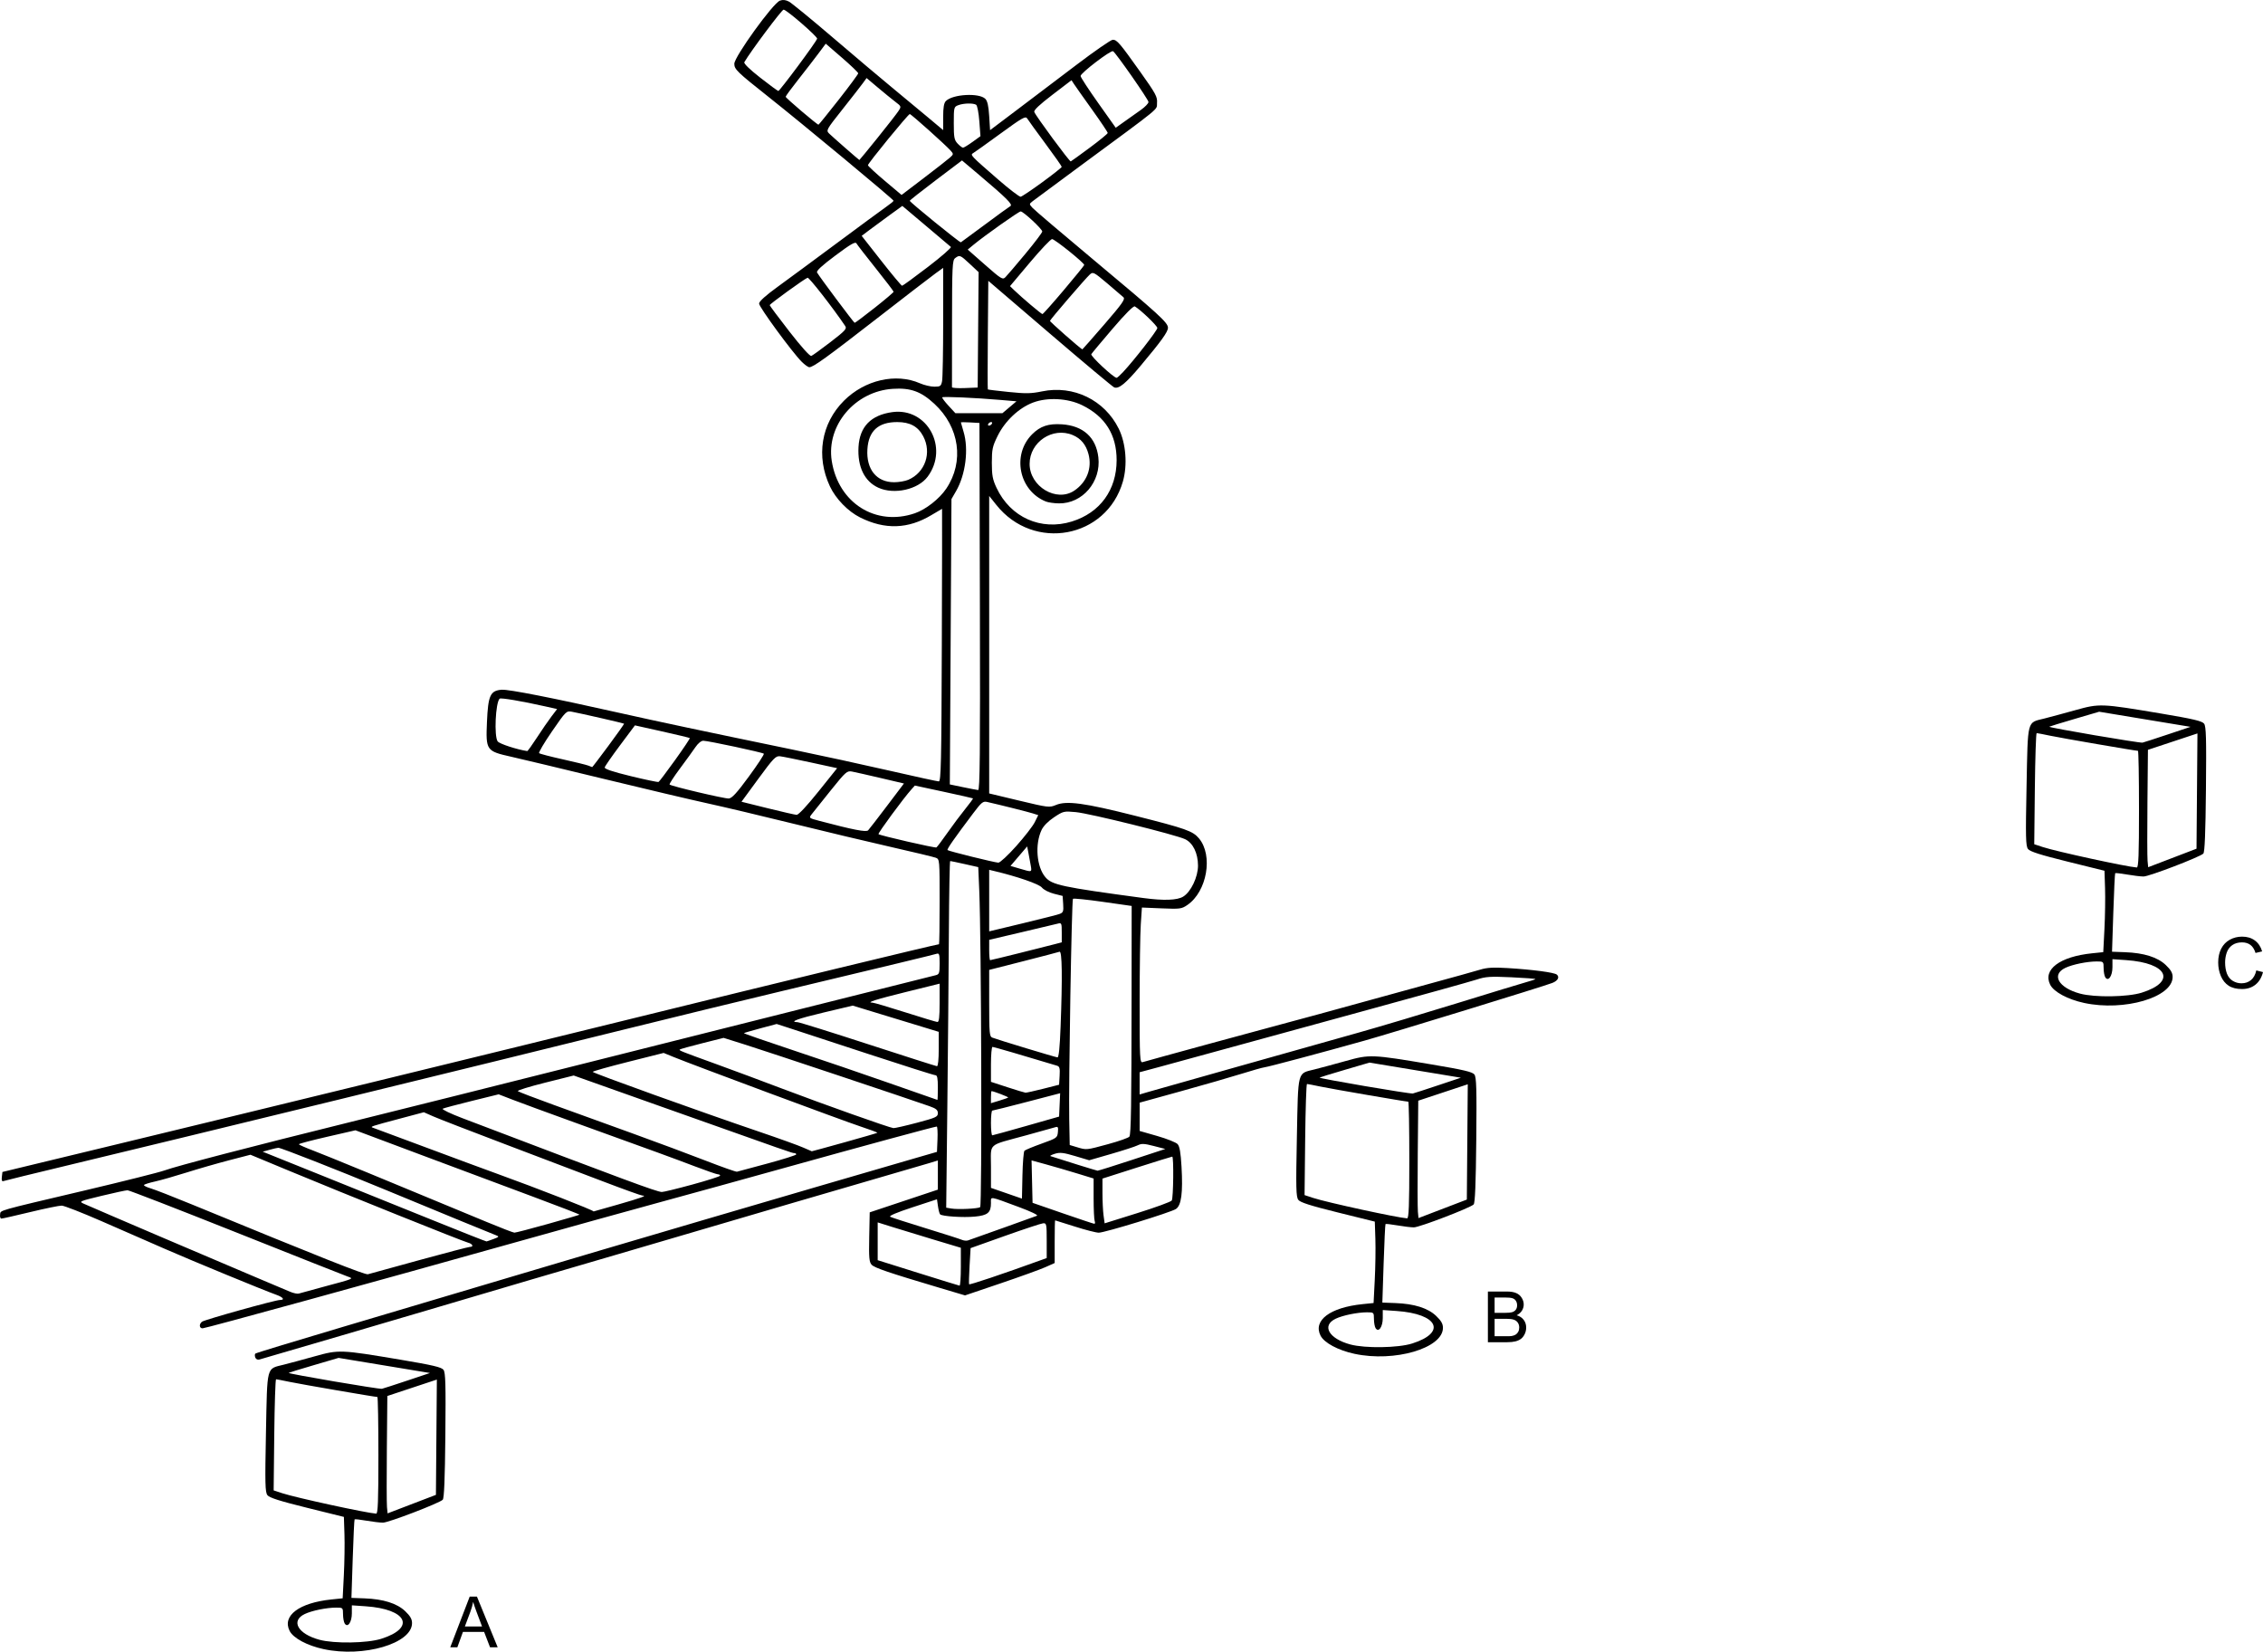 <?xml version="1.0" encoding="UTF-8" standalone="no"?>
<!-- Created with Inkscape (http://www.inkscape.org/) -->

<svg
   width="451.04mm"
   height="329.194mm"
   viewBox="0 0 451.04 329.194"
   version="1.1"
   id="svg1"
   xml:space="preserve"
   xmlns:inkscape="http://www.inkscape.org/namespaces/inkscape"
   xmlns:sodipodi="http://sodipodi.sourceforge.net/DTD/sodipodi-0.dtd"
   xmlns="http://www.w3.org/2000/svg"
   xmlns:svg="http://www.w3.org/2000/svg"><sodipodi:namedview
     id="namedview1"
     pagecolor="#ffffff"
     bordercolor="#000000"
     borderopacity="0.25"
     inkscape:showpageshadow="2"
     inkscape:pageopacity="0.0"
     inkscape:pagecheckerboard="0"
     inkscape:deskcolor="#d1d1d1"
     inkscape:document-units="mm"><inkscape:page
       x="0"
       y="0"
       width="451.04"
       height="329.194"
       id="page2"
       margin="0"
       bleed="0" /></sodipodi:namedview><defs
     id="defs1" /><g
     inkscape:label="Layer 1"
     inkscape:groupmode="layer"
     id="layer1"
     transform="translate(50.312,7.395)"><path
       style="fill:#000000"
       d="m 0.572,263.181 c -0.12,-0.313 -0.118,-0.669 0.005,-0.791 0.123,-0.123 8.119,-2.561 17.771,-5.418 9.651,-2.857 25.009,-7.424 34.128,-10.148 18.192,-5.434 56.367,-16.647 79.375,-23.313 l 4.586,-1.329 0.104,-2.523 c 0.057,-1.388 -0.011,-2.523 -0.151,-2.523 -0.405,0 -14.959,3.951 -30.115,8.174 -7.664,2.136 -18.777,5.201 -24.694,6.812 -5.918,1.611 -18.697,5.157 -28.399,7.88 -28.567,8.019 -62.514,17.351 -63.117,17.351 -0.666,0 -0.741,-0.83 -0.118,-1.317 0.512,-0.401 14.604,-4.331 15.522,-4.329 1.051,0.002 0.682,-0.539 -0.706,-1.036 -2.597,-0.929 -16.739,-6.756 -22.212,-9.152 -3.063,-1.341 -8.745,-3.826 -12.625,-5.521 -3.881,-1.695 -7.452,-3.091 -7.938,-3.101 -0.485,-0.01 -3.306,0.567 -6.268,1.283 -2.963,0.715 -5.553,1.301 -5.757,1.301 -0.204,0 -0.32,-0.352 -0.258,-0.783 0.135,-0.935 -1.073,-0.59 17.046,-4.864 7.567,-1.785 14.631,-3.559 15.699,-3.943 2.61,-0.939 17.094,-4.71 37.218,-9.69 9.119,-2.257 30.392,-7.582 47.272,-11.834 26.052,-6.562 66.574,-16.74 69.233,-17.389 0.714,-0.175 0.794,-0.408 0.794,-2.328 0,-1.869 -0.076,-2.11 -0.617,-1.943 -0.781,0.241 -9.453,2.332 -29.369,7.081 -8.634,2.059 -23.398,5.653 -32.808,7.986 -27.407,6.796 -86.875,21.314 -111.125,27.13 -6.694,1.605 -12.382,2.997 -12.64,3.092 -0.335,0.124 -0.436,-0.11 -0.353,-0.817 l 0.116,-0.99 23.813,-5.753 c 27.554,-6.657 75.297,-18.308 101.776,-24.837 27.992,-6.902 60.584,-14.798 61.082,-14.798 0.069,0 0.125,-3.814 0.125,-8.475 0,-8.466 -8.5e-4,-8.476 -0.794,-8.772 -0.437,-0.163 -4.445,-1.125 -8.908,-2.138 -4.463,-1.013 -13.194,-3.095 -19.403,-4.627 -6.209,-1.532 -13.908,-3.357 -17.11,-4.056 -3.201,-0.698 -12.568,-2.907 -20.814,-4.909 -8.246,-2.002 -16.521,-3.982 -18.389,-4.4 -4.949,-1.109 -5.05,-1.255 -4.805,-6.931 0.229,-5.3 0.664,-6.248 2.945,-6.417 1.372,-0.102 10.227,1.642 23.601,4.646 7.342,1.649 16.841,3.663 34.219,7.253 5.627,1.162 14.405,3.071 19.507,4.242 5.102,1.171 9.505,2.129 9.785,2.129 0.438,0 0.522,-3.773 0.602,-27.164 0.051,-14.94 0.072,-27.164 0.047,-27.164 -0.025,2.1e-5 -0.971,0.557 -2.102,1.239 -4.651,2.801 -9.278,2.958 -14.231,0.482 -2.415,-1.207 -4.848,-3.71 -6.011,-6.186 -2.818,-5.995 -1.75,-12.541 2.787,-17.078 4.147,-4.147 10.361,-5.573 15.15,-3.475 0.849,0.372 2.139,0.676 2.866,0.676 1.199,0 1.343,-0.103 1.543,-1.102 0.121,-0.606 0.22,-5.934 0.22,-11.84 V 45.994 l -1.499,1.079 c -0.825,0.593 -6.024,4.594 -11.553,8.89 -10.191,7.917 -12.843,9.831 -13.624,9.831 -0.238,0 -0.926,-0.493 -1.528,-1.095 -1.903,-1.903 -8.484,-10.888 -8.484,-11.583 0,-0.441 1.283,-1.597 3.792,-3.418 2.086,-1.514 7.444,-5.465 11.906,-8.781 4.463,-3.316 8.785,-6.497 9.606,-7.069 0.82,-0.572 1.495,-1.126 1.499,-1.231 0.01,-0.256 -18.15,-15.334 -25.04,-20.79 -6.138,-4.861 -6.703,-5.409 -6.703,-6.508 0,-1.402 7.69,-12.054 9.085,-12.584 0.571,-0.217 1.132,-0.162 1.783,0.176 0.523,0.271 4.45,3.485 8.727,7.143 4.277,3.658 9.596,8.149 11.818,9.98 2.222,1.831 5.43,4.494 7.128,5.917 l 3.087,2.588 v -2.629 c 0,-1.9 0.151,-2.78 0.545,-3.174 1.369,-1.369 6.623,-1.659 7.851,-0.434 0.426,0.425 0.65,1.413 0.776,3.422 l 0.176,2.824 5.292,-3.991 c 2.91,-2.195 8.266,-6.249 11.902,-9.009 3.636,-2.76 6.902,-5.019 7.259,-5.019 0.839,0 1.371,0.621 5.495,6.417 3.092,4.346 3.425,4.964 3.325,6.174 -0.124,1.507 1.435,0.23 -15.634,12.809 -4.607,3.395 -8.713,6.436 -9.124,6.757 -0.746,0.584 -0.746,0.584 -0.044,1.361 0.386,0.428 5.861,5.086 12.165,10.352 13.125,10.963 14.819,12.511 14.819,13.532 0,0.821 -1.311,2.643 -5.468,7.598 -2.948,3.513 -4.327,4.642 -5.244,4.29 -0.3,-0.115 -6.069,-4.942 -12.82,-10.726 L 146.667,48.577 146.574,59.355 c -0.051,5.928 -0.051,10.819 0,10.868 0.051,0.05 1.922,0.278 4.156,0.507 3.43,0.352 4.465,0.334 6.65,-0.118 6.265,-1.297 12.474,1.727 15.289,7.446 1.433,2.911 1.77,7.223 0.821,10.523 -3.256,11.327 -17.777,14.012 -25.221,4.662 l -1.426,-1.791 v 29.647 29.647 l 5.982,1.432 c 5.789,1.386 6.025,1.414 7.32,0.871 2.131,-0.893 5.658,-0.413 15.802,2.15 10.132,2.56 11.471,3.035 12.709,4.505 2.858,3.396 1.605,10.593 -2.31,13.271 -1.154,0.789 -1.457,0.829 -5.145,0.675 l -3.919,-0.164 -0.225,3.391 c -0.124,1.865 -0.225,8.839 -0.226,15.497 -0.002,11.366 0.036,12.095 0.616,11.922 1.571,-0.47 23.156,-6.361 28.663,-7.822 3.395,-0.901 9.19,-2.479 12.876,-3.505 3.687,-1.027 10.592,-2.925 15.346,-4.219 4.754,-1.294 9.428,-2.593 10.387,-2.889 1.336,-0.411 2.614,-0.483 5.468,-0.309 5.018,0.307 9.274,0.87 9.787,1.297 0.603,0.5 0.214,1.232 -0.885,1.664 -1.729,0.68 -31.904,9.948 -37.457,11.505 -8.662,2.428 -19.161,5.227 -19.932,5.314 -0.388,0.044 -2.452,0.626 -4.586,1.294 -2.134,0.668 -7.57,2.234 -12.079,3.48 l -8.198,2.265 -0.002,2.822 -0.002,2.822 3.503,1.004 c 1.927,0.552 3.754,1.282 4.061,1.621 0.402,0.444 0.62,1.695 0.779,4.479 0.299,5.226 -0.033,7.743 -1.116,8.452 -1.054,0.69 -14.151,4.712 -15.376,4.721 -0.503,0.004 -2.646,-0.546 -4.763,-1.221 -2.116,-0.676 -3.887,-1.231 -3.936,-1.235 -0.049,-0.004 -0.088,1.907 -0.088,4.247 v 4.253 l -1.852,0.827 c -1.019,0.455 -5.039,1.908 -8.934,3.228 l -7.082,2.4 -5.089,-1.514 c -10.154,-3.021 -12.967,-3.978 -13.531,-4.601 -0.484,-0.535 -0.559,-1.409 -0.476,-5.535 l 0.099,-4.9 6.791,-2.265 6.791,-2.265 v -2.904 -2.904 l -1.676,0.511 c -0.922,0.281 -7.629,2.238 -14.905,4.348 -7.276,2.11 -19.5,5.687 -27.164,7.949 -7.664,2.262 -16.872,4.964 -20.461,6.005 -7.601,2.203 -24.408,7.145 -37.747,11.1 -7.117,2.11 -27.468,8.078 -33.251,9.751 -0.369,0.107 -0.707,-0.051 -0.837,-0.39 z M 14.376,249.02 c 5.961,-1.593 5.866,-1.552 4.586,-1.997 -0.582,-0.202 -10.558,-4.153 -22.169,-8.778 -11.611,-4.626 -21.369,-8.41 -21.685,-8.41 -0.316,0 -2.641,0.5 -5.167,1.111 -4.458,1.078 -4.561,1.124 -3.538,1.579 2.99,1.328 27.301,11.72 34.391,14.702 3.007,1.265 6.024,2.539 6.703,2.832 0.679,0.293 1.473,0.456 1.764,0.361 0.291,-0.095 2.593,-0.724 5.115,-1.398 z m 126.82,-3.928 -0.003,-3.792 -5.553,-1.669 c -3.054,-0.918 -6.783,-2.057 -8.287,-2.53 l -2.734,-0.861 v 3.766 3.766 l 8.026,2.519 c 4.414,1.385 8.145,2.536 8.29,2.556 0.146,0.021 0.263,-1.669 0.261,-3.755 z m 15.878,-1.299 1.235,-0.448 v -3.492 c 0,-3.276 -0.044,-3.489 -0.706,-3.437 -0.388,0.03 -3.801,1.157 -7.585,2.503 l -6.879,2.448 -0.202,3.494 c -0.111,1.922 -0.155,3.591 -0.097,3.71 0.085,0.175 6.702,-2.047 14.234,-4.779 z m -123.858,-0.021 c 5.312,-1.457 9.874,-2.649 10.138,-2.649 0.815,0 0.527,-0.617 -0.396,-0.849 -1.034,-0.26 -24.56,-9.708 -35.613,-14.303 l -7.737,-3.216 -4.258,1.106 c -2.342,0.608 -6.163,1.707 -8.491,2.442 -2.328,0.735 -5.153,1.54 -6.278,1.788 -1.125,0.249 -2.112,0.56 -2.193,0.693 -0.082,0.132 0.521,0.437 1.339,0.678 0.818,0.24 4.504,1.678 8.191,3.194 25.889,10.648 34.548,14.082 35.106,13.92 0.294,-0.085 4.88,-1.347 10.193,-2.803 z m 14.85,-4.223 c 1.087,-0.407 1.15,-0.494 0.529,-0.726 -0.924,-0.345 -10.417,-4.246 -21.872,-8.989 -9.787,-4.052 -21.032,-8.468 -21.555,-8.465 -0.175,0.001 -0.948,0.177 -1.719,0.391 l -1.402,0.389 11.632,4.678 c 6.398,2.573 16.395,6.603 22.216,8.955 5.821,2.352 10.663,4.266 10.76,4.252 0.097,-0.013 0.732,-0.232 1.411,-0.486 z m 101.424,-2.161 c 3.493,-1.247 6.588,-2.359 6.879,-2.473 0.306,-0.119 -1.216,-0.851 -3.599,-1.732 -6.089,-2.251 -5.573,-2.178 -5.573,-0.794 0,1.912 -0.642,2.452 -3.206,2.697 -2.332,0.223 -6.527,-0.051 -6.929,-0.452 -0.125,-0.125 -0.317,-0.851 -0.426,-1.613 l -0.199,-1.386 -4.912,1.609 c -3.124,1.023 -4.729,1.706 -4.41,1.876 0.276,0.147 3.439,1.169 7.029,2.271 3.59,1.102 6.844,2.144 7.232,2.315 0.388,0.171 0.944,0.229 1.235,0.129 0.291,-0.1 3.387,-1.202 6.879,-2.448 z M 58.864,236.556 c 3.419,-0.96 6.263,-1.793 6.321,-1.852 0.058,-0.059 -4.127,-1.68 -9.3,-3.603 -5.173,-1.923 -15.243,-5.684 -22.378,-8.358 l -12.972,-4.862 -5.637,1.293 c -3.1,0.711 -5.637,1.38 -5.637,1.485 0,0.106 1.23,0.654 2.734,1.219 2.348,0.882 15.78,6.408 34.66,14.26 2.813,1.17 5.313,2.135 5.554,2.145 0.241,0.01 3.236,-0.767 6.655,-1.727 z m 109.008,-0.577 c -0.118,-0.307 -0.214,-2.342 -0.214,-4.523 v -3.965 l -3.263,-1 c -1.795,-0.55 -4.578,-1.362 -6.184,-1.804 l -2.921,-0.803 0.099,4.227 0.099,4.227 5.997,2.077 c 3.298,1.142 6.133,2.087 6.3,2.099 0.166,0.012 0.206,-0.229 0.088,-0.536 z m 15.361,-4.102 c 0.324,-0.511 0.415,-8.746 0.096,-8.746 -0.112,0 -3.287,0.985 -7.056,2.188 l -6.852,2.188 v 2.878 c 0,1.583 0.098,3.59 0.217,4.46 l 0.217,1.582 6.544,-2.047 c 3.599,-1.126 6.674,-2.252 6.833,-2.503 z m -110.336,0.791 c 4.625,-1.322 5.858,-1.775 4.825,-1.775 -0.247,0 -3.726,-1.249 -7.732,-2.777 -4.006,-1.527 -12.839,-4.882 -19.63,-7.456 -6.791,-2.573 -13.213,-5.06 -14.272,-5.526 l -1.925,-0.847 -4.778,1.272 c -5.946,1.582 -6.003,1.602 -5.307,1.836 0.291,0.098 4.974,1.839 10.407,3.869 5.433,2.03 11.862,4.408 14.288,5.285 8.021,2.9 19.215,7.272 19.227,7.509 3.05e-4,0.006 2.204,-0.619 4.898,-1.389 z m 72.144,0.542 c 0.396,-0.245 0.246,-53.305 -0.179,-63.182 l -0.198,-4.597 -2.702,-0.607 c -1.486,-0.334 -2.787,-0.607 -2.89,-0.607 -0.103,1e-4 -0.223,6.469 -0.266,14.376 -0.043,7.907 -0.18,23.451 -0.304,34.544 l -0.226,20.168 1.021,0.172 c 1.325,0.224 5.245,0.041 5.744,-0.268 z m 8.831,-11.25 c 0.167,-0.167 1.71,-0.807 3.429,-1.423 3.019,-1.081 3.129,-1.159 3.238,-2.293 0.096,-0.998 0.017,-1.143 -0.529,-0.972 -0.353,0.111 -2.979,0.842 -5.834,1.624 -7.835,2.145 -6.978,1.374 -6.978,6.283 v 4.182 l 3.087,1.07 3.087,1.07 0.099,-4.62 c 0.054,-2.541 0.236,-4.756 0.402,-4.923 z m -66.209,6.743 c 3.054,-0.833 5.555,-1.633 5.556,-1.779 0.002,-0.146 -0.196,-0.265 -0.438,-0.265 -0.243,-4.4e-4 -2.346,-0.727 -4.674,-1.615 -4.097,-1.562 -7.16,-2.679 -24.918,-9.092 -4.585,-1.656 -9.637,-3.512 -11.226,-4.124 l -2.888,-1.114 -5.355,1.319 c -2.945,0.726 -5.552,1.422 -5.794,1.547 -0.241,0.125 1.505,0.968 3.881,1.872 32.904,12.519 38.663,14.652 39.774,14.729 0.291,0.02 3.028,-0.645 6.083,-1.478 z m 14.993,-4.197 c 3.152,-0.853 5.731,-1.67 5.733,-1.815 10e-4,-0.146 -0.176,-0.265 -0.394,-0.265 -0.424,0 -0.372,0.018 -26.633,-9.308 l -17.328,-6.153 -5.712,1.43 c -3.141,0.786 -5.583,1.545 -5.426,1.685 0.157,0.141 3.382,1.376 7.165,2.746 3.784,1.37 10.848,3.927 15.699,5.682 4.851,1.756 11.439,4.21 14.64,5.454 3.201,1.244 5.98,2.224 6.174,2.178 0.194,-0.046 2.931,-0.782 6.083,-1.635 z m 72.666,-0.726 6.623,-2.174 -2.293,-0.593 c -1.924,-0.497 -2.441,-0.519 -3.212,-0.136 -0.506,0.251 -2.887,1.024 -5.292,1.718 l -4.372,1.261 -2.803,-0.836 c -2.3,-0.686 -3.02,-0.77 -4.014,-0.465 -0.666,0.204 -1.071,0.418 -0.901,0.474 2.303,0.759 9.192,2.893 9.385,2.908 0.141,0.01 3.236,-0.96 6.879,-2.155 z m -57.31,-3.497 c 3.534,-0.985 6.476,-1.841 6.538,-1.904 0.062,-0.062 -1.445,-0.626 -3.349,-1.252 -3.399,-1.118 -33.274,-12.224 -37.227,-13.839 l -2.015,-0.823 -7.069,1.778 c -3.888,0.978 -7.069,1.874 -7.069,1.993 0,0.234 21.487,7.959 33.161,11.922 3.978,1.35 7.946,2.78 8.819,3.178 0.873,0.397 1.632,0.726 1.686,0.73 0.054,0.004 2.99,-0.798 6.524,-1.783 z m 52.542,0.359 c 2.181,-0.593 4.087,-1.268 4.234,-1.499 0.33,-0.52 0.416,-6.108 0.438,-28.489 l 0.017,-17.485 -5.744,-0.818 c -3.159,-0.45 -5.84,-0.723 -5.957,-0.606 -0.261,0.261 -0.882,36.903 -0.745,43.969 l 0.099,5.104 1.411,0.425 c 1.959,0.59 1.829,0.602 6.248,-0.599 z m -16.302,-3.631 6.526,-1.86 0.104,-2.328 0.104,-2.328 -6.63,1.73 c -3.646,0.951 -6.749,1.73 -6.895,1.732 -0.146,0.001 -0.265,1.113 -0.265,2.471 0,1.358 0.119,2.463 0.265,2.456 0.146,-0.007 3.201,-0.85 6.791,-1.873 z m -21.81,-0.628 c 3.782,-1.001 4.171,-1.179 4.171,-1.907 0,-0.64 -0.341,-0.925 -1.676,-1.399 -3.677,-1.307 -32.299,-10.866 -36.517,-12.196 l -4.503,-1.419 -4.293,1.08 c -2.361,0.594 -4.365,1.153 -4.454,1.241 -0.189,0.189 0.136,0.319 7.522,2.997 3.104,1.126 8.899,3.282 12.876,4.793 8.319,3.159 21.458,7.82 22.199,7.875 0.277,0.021 2.38,-0.459 4.674,-1.066 z m 18.185,-5.031 c 0.11,-0.11 -2.92,-1.273 -3.317,-1.273 -0.062,0 -0.114,0.54 -0.114,1.2 v 1.2 l 1.647,-0.496 c 0.906,-0.273 1.708,-0.557 1.783,-0.631 z m -14.014,-1.979 c 0,-1.881 -0.118,-2.469 -0.494,-2.469 -0.272,0 -6.264,-1.897 -13.317,-4.215 -7.053,-2.318 -14.06,-4.615 -15.571,-5.105 l -2.747,-0.89 -3.207,0.858 c -1.764,0.472 -3.258,0.909 -3.32,0.971 -0.062,0.062 4.364,1.6 9.835,3.418 5.471,1.818 14.154,4.783 19.296,6.589 5.142,1.806 9.388,3.29 9.437,3.298 0.049,0.008 0.088,-1.097 0.088,-2.455 z m 59.972,-4.234 c 9.022,-2.541 19.817,-5.58 23.989,-6.755 4.172,-1.174 12.982,-3.803 19.579,-5.842 6.597,-2.039 12.765,-3.918 13.707,-4.176 0.942,-0.258 1.777,-0.533 1.856,-0.612 0.079,-0.079 -2.061,-0.244 -4.756,-0.367 -4.283,-0.195 -5.16,-0.137 -6.971,0.46 -1.139,0.375 -11.755,3.326 -23.591,6.557 -11.836,3.231 -24.615,6.73 -28.399,7.777 -3.784,1.046 -8.744,2.405 -11.024,3.018 l -4.145,1.115 v 2.216 2.216 l 1.676,-0.494 c 0.922,-0.272 9.058,-2.573 18.08,-5.114 z m -38.982,4.47 3.175,-0.806 0.106,-1.802 c 0.087,-1.484 -0.006,-1.836 -0.529,-1.994 -6.332,-1.916 -12.613,-3.747 -12.852,-3.747 -0.168,0 -0.306,1.567 -0.306,3.483 v 3.483 l 3.263,1.067 c 1.795,0.587 3.422,1.079 3.616,1.095 0.194,0.015 1.782,-0.335 3.528,-0.778 z m -20.814,-7.909 v -3.439 l -1.94,-0.594 c -1.067,-0.326 -4.926,-1.503 -8.574,-2.614 l -6.634,-2.02 -5.802,1.378 c -5.219,1.24 -6.939,1.879 -5.184,1.925 0.34,0.009 6.65,1.981 14.023,4.381 7.373,2.401 13.564,4.377 13.758,4.392 0.213,0.017 0.353,-1.336 0.353,-3.411 z m 24.285,-4.409 c 0.378,-9.952 0.305,-15.183 -0.208,-14.996 -0.243,0.088 -3.496,0.939 -7.231,1.89 l -6.79,1.729 -0.001,6.626 c -0.001,5.982 0.059,6.649 0.616,6.87 1.04,0.412 12.586,3.913 12.997,3.941 0.257,0.017 0.463,-2.009 0.616,-6.06 z m -24.109,-4.802 v -3.832 l -6.705,1.658 c -6.114,1.512 -8.022,2.121 -6.672,2.128 0.275,0.001 3.199,0.863 6.497,1.916 3.298,1.052 6.196,1.924 6.438,1.938 0.327,0.018 0.441,-0.964 0.441,-3.807 z m 15.979,-9.944 c 3.144,-0.786 6.312,-1.586 7.04,-1.777 l 1.323,-0.348 v -1.968 c 0,-1.867 -0.041,-1.957 -0.794,-1.76 -0.437,0.114 -3.69,0.887 -7.23,1.717 l -6.436,1.509 -0.002,2.028 c -9.7e-4,1.116 0.085,2.028 0.191,2.028 0.106,0 2.765,-0.643 5.909,-1.429 z m 7.941,-7.789 c 0.713,-0.267 0.8,-0.506 0.706,-1.944 l -0.108,-1.64 -1.749,-0.442 c -0.976,-0.247 -2.032,-0.791 -2.388,-1.232 -0.566,-0.699 -4.882,-2.192 -9.533,-3.298 l -0.97,-0.231 v 6.132 6.132 l 6.615,-1.586 c 3.638,-0.872 6.98,-1.723 7.428,-1.89 z m 24.626,-3.448 c 1.541,-0.94 2.962,-3.918 2.952,-6.188 -0.011,-2.478 -1.004,-4.512 -2.566,-5.253 -1.898,-0.901 -19.016,-5.142 -21.796,-5.4 -2.371,-0.22 -2.492,-0.192 -4.324,1.025 -1.158,0.769 -2.117,1.741 -2.487,2.52 -1.357,2.86 -1.007,7.33 0.737,9.402 1.321,1.569 3.265,1.985 19.508,4.171 4.115,0.554 6.766,0.462 7.977,-0.276 z m -30.402,-6.295 c -0.128,-0.728 -0.336,-1.859 -0.464,-2.515 l -0.232,-1.192 -1.66,1.943 -1.66,1.943 1.843,0.543 c 2.508,0.739 2.433,0.764 2.172,-0.723 z m -2.863,-3.79 c 1.643,-1.842 3.3,-3.98 3.682,-4.752 l 0.694,-1.402 -1.097,-0.348 c -0.956,-0.304 -6.371,-1.662 -9.082,-2.278 -0.83,-0.189 -1.132,0.058 -2.822,2.303 -3.809,5.06 -5.244,7.121 -5.075,7.29 0.214,0.214 9.311,2.467 10.123,2.507 0.325,0.016 1.935,-1.478 3.578,-3.321 z m -13.732,-2.624 c 1.075,-1.534 2.687,-3.689 3.582,-4.788 0.895,-1.099 1.576,-2.038 1.511,-2.085 -0.064,-0.048 -2.695,-0.641 -5.846,-1.319 l -5.73,-1.232 -0.66,0.732 c -1.586,1.758 -6.757,8.784 -6.589,8.952 0.27,0.27 11.256,2.793 11.539,2.65 0.131,-0.066 1.118,-1.376 2.193,-2.909 z m -12.037,-5.371 3.377,-4.465 -4.646,-1.09 c -2.556,-0.599 -5.123,-1.18 -5.705,-1.289 -0.998,-0.188 -1.239,0.025 -4.233,3.747 -1.746,2.171 -3.45,4.301 -3.785,4.734 -0.61,0.787 -0.61,0.787 1.587,1.367 6.71,1.771 9.26,2.265 9.641,1.867 0.213,-0.223 1.907,-2.415 3.765,-4.871 z m -13.677,-2.849 3.74,-4.668 -5.221,-1.134 c -2.872,-0.624 -5.648,-1.182 -6.17,-1.241 -0.848,-0.096 -1.304,0.378 -4.31,4.479 l -3.362,4.586 5.192,1.288 c 2.856,0.709 5.462,1.304 5.791,1.323 0.367,0.021 2.05,-1.776 4.34,-4.634 z m -13.845,-3.016 c 1.749,-2.383 3.087,-4.426 2.974,-4.539 -0.253,-0.253 -11.081,-2.57 -12.059,-2.581 -0.424,-0.005 -1.058,0.512 -1.587,1.293 -0.485,0.715 -1.879,2.64 -3.098,4.278 -1.219,1.638 -2.136,3.059 -2.037,3.157 0.336,0.336 10.953,2.842 11.793,2.783 0.634,-0.044 1.605,-1.106 4.016,-4.392 z m 46.038,-33.855 -0.09,-36.601 -1.852,-0.107 c -1.019,-0.059 -1.85,-0.059 -1.848,0 0.002,0.059 0.24,0.886 0.529,1.838 1.055,3.478 0.417,8.554 -1.488,11.848 l -0.92,1.59 -0.163,28.436 -0.163,28.436 2.599,0.541 c 1.43,0.297 2.799,0.558 3.042,0.58 0.353,0.031 0.424,-7.379 0.353,-36.561 z m -60.742,30.568 c 1.676,-2.333 2.99,-4.297 2.921,-4.365 -0.069,-0.068 -2.557,-0.665 -5.53,-1.328 l -5.405,-1.204 -2.963,3.964 c -1.629,2.18 -3.007,4.167 -3.061,4.414 -0.067,0.308 1.576,0.859 5.193,1.74 2.91,0.71 5.406,1.229 5.545,1.155 0.139,-0.075 1.624,-2.044 3.3,-4.377 z M 70.973,141.223 c 1.752,-2.364 3.148,-4.336 3.102,-4.383 -0.097,-0.097 -8.693,-2.064 -10.389,-2.377 -1.116,-0.206 -1.188,-0.136 -3.972,3.903 -1.559,2.262 -2.715,4.222 -2.567,4.355 0.147,0.133 2.252,0.681 4.678,1.219 2.425,0.537 4.727,1.102 5.115,1.256 0.388,0.154 0.738,0.289 0.777,0.302 0.039,0.012 1.505,-1.912 3.257,-4.276 z m -14.264,-1.617 c 0.97,-1.496 2.271,-3.385 2.89,-4.199 l 1.126,-1.48 -2.361,-0.531 c -4.694,-1.056 -8.876,-1.762 -9.1,-1.538 -0.82,0.82 -1.122,7.506 -0.384,8.514 0.356,0.486 3.827,1.622 5.889,1.926 0.097,0.014 0.97,-1.198 1.94,-2.693 z M 163.34,96.538 c 5.599,-1.742 8.904,-6.281 8.904,-12.224 0,-5.067 -2.282,-8.702 -6.872,-10.948 -2.863,-1.401 -6.902,-1.618 -9.795,-0.526 -2.812,1.061 -5.588,3.677 -7.048,6.644 -1.031,2.094 -1.155,2.669 -1.155,5.352 0,2.511 0.153,3.333 0.93,4.989 2.77,5.907 8.873,8.632 15.037,6.714 z m -5.196,-3.974 c -5.362,-2.14 -6.83,-9.315 -2.742,-13.402 1.622,-1.622 3.252,-2.166 5.945,-1.986 4.227,0.284 6.785,2.598 7.254,6.564 0.577,4.875 -3.159,9.254 -7.845,9.194 -0.957,-0.012 -2.133,-0.179 -2.612,-0.37 z m 5.662,-2.174 c 2.502,-1.686 3.581,-4.473 2.826,-7.298 -0.497,-1.859 -1.506,-3.081 -3.107,-3.763 -4.007,-1.707 -8.625,1.364 -8.625,5.736 0,4.51 5.36,7.715 8.906,5.325 z m -31.778,4.514 c 2.19,-0.751 4.892,-2.871 6.265,-4.913 3.611,-5.374 2.645,-12.255 -2.374,-16.901 -2.666,-2.468 -4.737,-3.216 -8.277,-2.989 -7.531,0.483 -13.285,7.27 -12.179,14.362 1.312,8.406 8.779,13.113 16.565,10.441 z m -7.273,-5.093 c -2.762,-1.254 -4.181,-4.168 -3.957,-8.128 0.228,-4.039 2.48,-6.356 6.744,-6.94 6.942,-0.951 11.335,7.085 7.036,12.87 -1.907,2.567 -6.666,3.631 -9.823,2.198 z m 5.961,-1.575 c 3.37,-1.442 4.722,-5.385 2.978,-8.682 -1.033,-1.953 -2.637,-2.827 -5.189,-2.826 -3.768,0.001 -5.703,1.765 -5.935,5.412 -0.255,4.005 1.826,6.578 5.324,6.58 0.928,7.25e-4 2.198,-0.217 2.822,-0.484 z m 16.657,-11.156 c 0.12,-0.194 0.059,-0.353 -0.135,-0.353 -0.194,0 -0.451,0.159 -0.571,0.353 -0.12,0.194 -0.059,0.353 0.135,0.353 0.194,0 0.451,-0.159 0.571,-0.353 z m 3.513,-3.309 1.397,-1.182 -3.161,-0.272 c -5.09,-0.437 -11.509,-0.722 -11.636,-0.516 -0.065,0.105 0.5,0.859 1.254,1.676 l 1.372,1.486 4.688,-0.005 4.688,-0.005 z m -6.243,-15.424 0.093,-11.501 -1.754,-1.64 c -1.914,-1.79 -2.027,-1.835 -2.922,-1.155 -0.556,0.422 -0.61,1.549 -0.626,12.953 -0.009,6.87 -0.013,12.617 -0.008,12.771 0.005,0.154 1.159,0.233 2.566,0.176 l 2.558,-0.104 z m 28.884,8.414 c 2.241,-2.403 6.83,-8.303 6.83,-8.78 0,-0.433 -3.282,-3.586 -4.479,-4.302 -0.269,-0.161 -1.88,1.451 -4.43,4.431 -2.205,2.576 -4.117,4.866 -4.251,5.089 -0.214,0.357 4.452,4.71 5.047,4.71 0.117,0 0.694,-0.516 1.283,-1.147 z m -58.322,-5.972 c 2.934,-2.254 3.31,-2.662 2.949,-3.198 -2.446,-3.631 -7.202,-9.731 -7.508,-9.629 -0.598,0.198 -7.547,5.228 -7.547,5.463 0,0.114 1.764,2.476 3.92,5.251 2.346,3.019 4.101,4.975 4.372,4.871 0.248,-0.095 1.965,-1.336 3.814,-2.757 z m 54.566,-3.505 c 3.576,-4.131 4.228,-5.055 3.832,-5.431 -0.263,-0.249 -1.729,-1.507 -3.258,-2.795 -2.646,-2.228 -2.813,-2.313 -3.438,-1.748 -0.869,0.786 -7.876,8.936 -7.948,9.244 -0.04,0.17 5.989,5.481 6.455,5.686 0.027,0.012 1.988,-2.219 4.358,-4.957 z m -45.77,-3.313 c 2.086,-1.648 3.792,-3.095 3.792,-3.215 0,-0.12 -1.599,-2.219 -3.553,-4.664 -1.954,-2.445 -3.684,-4.678 -3.843,-4.963 -0.229,-0.41 -1.104,0.09 -4.206,2.405 -2.711,2.023 -3.835,3.065 -3.654,3.386 0.501,0.885 7.319,10.007 7.494,10.026 0.097,0.011 1.883,-1.329 3.969,-2.976 z m 37.693,-3.521 c 2.21,-2.616 4.051,-4.878 4.091,-5.027 0.094,-0.353 -5.799,-5.107 -6.403,-5.165 -0.254,-0.025 -2.246,2.076 -4.426,4.667 l -3.964,4.712 0.836,0.81 c 1.503,1.456 5.412,4.759 5.632,4.759 0.118,0 2.023,-2.14 4.234,-4.756 z m -27.075,-4.631 c 2.687,-2.056 4.75,-3.857 4.586,-4.002 -0.164,-0.145 -2.408,-2.042 -4.985,-4.216 l -4.686,-3.954 -2.546,1.843 c -1.4,1.014 -3.223,2.356 -4.051,2.984 l -1.505,1.141 3.902,4.973 c 2.146,2.735 4.014,4.972 4.151,4.971 0.137,-10e-4 2.447,-1.684 5.134,-3.741 z m 19.422,-2.608 c 1.855,-2.231 3.376,-4.239 3.38,-4.463 0.008,-0.486 -3.772,-4.004 -4.303,-4.004 -0.372,0 -7.187,4.82 -9.384,6.637 l -1.17,0.967 3.463,3.045 c 3.228,2.838 3.503,3.005 4.051,2.46 0.324,-0.322 2.107,-2.411 3.962,-4.642 z m -8.079,-5.817 c 2.522,-1.878 4.815,-3.543 5.095,-3.701 0.559,-0.316 -0.666,-1.535 -6.482,-6.449 l -3.151,-2.662 -5.208,3.934 c -2.865,2.164 -5.206,4.014 -5.203,4.111 0.008,0.275 9.988,8.382 10.187,8.275 0.097,-0.052 2.24,-1.631 4.763,-3.509 z m 11.471,-8.471 c 2.123,-1.552 3.863,-2.929 3.867,-3.06 0.004,-0.131 -1.461,-2.218 -3.255,-4.637 -1.795,-2.42 -3.426,-4.672 -3.624,-5.006 -0.317,-0.533 -0.956,-0.173 -5.292,2.988 -2.712,1.977 -5.169,3.733 -5.46,3.902 -0.654,0.379 -0.593,0.444 4.939,5.253 2.231,1.94 4.261,3.494 4.511,3.455 0.25,-0.04 2.191,-1.343 4.314,-2.895 z m -18.439,-4.883 c 0.759,-0.677 0.767,-0.737 0.176,-1.403 -1.033,-1.165 -7.884,-7.296 -8.153,-7.296 -0.315,0 -8.339,9.807 -8.339,10.192 0,0.155 1.508,1.552 3.351,3.105 l 3.351,2.824 4.41,-3.357 c 2.425,-1.847 4.767,-3.675 5.203,-4.064 z m 27.89,-1.996 c 1.964,-1.455 3.576,-2.776 3.583,-2.935 0.007,-0.159 -1.377,-2.227 -3.074,-4.595 -1.698,-2.369 -3.325,-4.67 -3.616,-5.114 l -0.529,-0.807 -3.806,2.908 c -2.594,1.982 -3.743,3.072 -3.608,3.424 0.325,0.846 7.04,9.949 7.269,9.853 0.116,-0.049 1.817,-1.279 3.781,-2.734 z m -42.307,-1.94 c 1.954,-2.425 3.829,-4.83 4.166,-5.345 0.608,-0.929 0.604,-0.942 -0.591,-1.852 -0.662,-0.504 -2.226,-1.779 -3.474,-2.831 l -2.27,-1.914 -0.747,1.029 c -0.411,0.566 -2.237,2.909 -4.058,5.207 -3.241,4.089 -3.298,4.192 -2.646,4.836 0.619,0.612 5.891,5.226 6.012,5.263 0.03,0.009 1.654,-1.968 3.608,-4.393 z m 18.942,0.793 1.584,-1.147 -0.226,-2.999 c -0.124,-1.649 -0.407,-3.115 -0.629,-3.258 -0.575,-0.37 -2.493,-0.33 -3.555,0.074 -0.881,0.335 -0.905,0.43 -0.905,3.593 0,2.85 0.094,3.349 0.767,4.066 0.422,0.449 0.905,0.816 1.073,0.816 0.168,0 1.019,-0.516 1.89,-1.147 z m 33.576,-6.396 c 0.825,-0.583 1.499,-1.287 1.499,-1.565 0,-0.478 -6.475,-9.76 -7.061,-10.123 -0.433,-0.267 -6.526,4.388 -6.474,4.946 0.026,0.273 1.613,2.705 3.528,5.404 l 3.481,4.906 1.764,-1.254 c 0.97,-0.69 2.439,-1.731 3.263,-2.314 z m -60.252,-2.01 c 2.143,-2.731 3.896,-5.104 3.896,-5.274 0,-0.169 -1.456,-1.566 -3.235,-3.105 l -3.235,-2.798 -1.482,1.986 c -0.815,1.092 -2.611,3.415 -3.991,5.161 -1.38,1.746 -2.512,3.29 -2.515,3.43 -0.005,0.236 6.257,5.566 6.539,5.566 0.07,0 1.88,-2.235 4.023,-4.966 z m -8.098,-6.744 c 2.037,-2.74 3.753,-5.179 3.812,-5.421 0.101,-0.413 -6.112,-5.799 -6.689,-5.799 -0.359,0 -6.552,8.284 -7.827,10.47 -0.15,0.258 1.051,1.429 3.167,3.087 1.875,1.469 3.505,2.665 3.621,2.658 0.116,-0.007 1.879,-2.255 3.916,-4.994 z"
       id="path138" /><path
       style="fill:#000000"
       d="m 219.644,262.432 c -3.272,-0.705 -6.039,-2.191 -6.762,-3.632 -1.521,-3.032 1.912,-5.604 8.363,-6.265 l 2.212,-0.227 0.236,-4.629 c 0.13,-2.546 0.185,-6.196 0.122,-8.112 l -0.114,-3.483 -7.358,-1.821 c -5.464,-1.353 -7.493,-2 -7.884,-2.514 -0.454,-0.597 -0.494,-2.323 -0.29,-12.511 0.271,-13.489 0.041,-12.613 3.537,-13.494 1.164,-0.293 3.942,-1.043 6.174,-1.666 4.841,-1.351 5.14,-1.339 17.087,0.67 6.43,1.082 8.192,1.495 8.584,2.016 0.406,0.539 0.472,2.847 0.373,13.076 -0.084,8.69 -0.242,12.542 -0.523,12.824 -0.679,0.679 -10.814,4.563 -11.91,4.564 -0.566,6.6e-4 -2.043,-0.175 -3.282,-0.391 -1.239,-0.216 -2.307,-0.335 -2.374,-0.265 -0.066,0.07 -0.235,3.62 -0.375,7.889 l -0.254,7.761 2.599,0.096 c 3.756,0.139 6.475,0.995 8.115,2.555 1.006,0.957 1.363,1.581 1.363,2.382 0,4.062 -9.656,6.896 -17.639,5.176 z m 11.496,-2.052 c 6.948,-2.194 5.161,-5.917 -3.113,-6.484 l -2.739,-0.188 v 1.595 c 0,1.778 -0.837,2.953 -1.433,2.011 -0.176,-0.279 -0.323,-1.102 -0.326,-1.829 -0.005,-1.3 -0.029,-1.323 -1.368,-1.323 -1.91,0 -4.817,0.592 -6.252,1.273 -2.866,1.36 -1.378,3.979 2.917,5.136 2.956,0.796 9.509,0.695 12.313,-0.191 z m -0.56,-36.557 c 0,-6.403 -0.093,-11.642 -0.206,-11.642 -0.5,0 -15.214,-2.532 -17.459,-3.004 -1.369,-0.288 -2.599,-0.524 -2.731,-0.524 -0.133,0 -0.296,4.983 -0.362,11.073 l -0.12,11.073 1.708,0.563 c 2.701,0.89 16.736,3.942 18.729,4.072 0.344,0.022 0.441,-2.519 0.441,-11.613 z m 11.558,-3.622 0.093,-11.489 -4.934,1.635 -4.934,1.635 -0.098,10.418 c -0.054,5.73 -0.044,10.994 0.023,11.698 l 0.121,1.28 4.818,-1.844 4.818,-1.844 z m -5.804,-11.288 4.52,-1.512 -9.106,-1.506 -9.106,-1.506 -4.93,1.447 c -2.711,0.796 -4.971,1.488 -5.022,1.539 -0.179,0.179 18.073,3.294 18.595,3.173 0.291,-0.067 2.563,-0.803 5.049,-1.635 z"
       id="path139" /><path
       style="fill:#000000"
       d="m 14.172,321.287 c -3.272,-0.705 -6.039,-2.191 -6.762,-3.632 -1.521,-3.032 1.912,-5.604 8.363,-6.265 l 2.212,-0.227 0.236,-4.629 c 0.13,-2.546 0.185,-6.196 0.122,-8.112 l -0.114,-3.483 -7.358,-1.821 c -5.464,-1.353 -7.493,-2 -7.884,-2.514 -0.454,-0.597 -0.494,-2.323 -0.29,-12.511 0.271,-13.489 0.041,-12.613 3.537,-13.494 1.164,-0.293 3.942,-1.043 6.174,-1.666 4.841,-1.351 5.14,-1.339 17.087,0.67 6.43,1.082 8.192,1.495 8.584,2.016 0.406,0.539 0.472,2.847 0.373,13.076 -0.084,8.69 -0.242,12.542 -0.523,12.824 -0.679,0.679 -10.814,4.563 -11.91,4.564 -0.566,6.6e-4 -2.043,-0.175 -3.282,-0.391 -1.239,-0.216 -2.307,-0.335 -2.374,-0.265 -0.066,0.07 -0.235,3.62 -0.375,7.889 l -0.254,7.761 2.599,0.096 c 3.756,0.139 6.475,0.995 8.115,2.555 1.006,0.957 1.363,1.581 1.363,2.382 0,4.062 -9.656,6.896 -17.639,5.176 z m 11.496,-2.052 c 6.948,-2.194 5.161,-5.917 -3.113,-6.484 l -2.739,-0.188 v 1.595 c 0,1.778 -0.837,2.953 -1.433,2.011 -0.176,-0.279 -0.323,-1.102 -0.326,-1.829 -0.005,-1.3 -0.029,-1.323 -1.368,-1.323 -1.91,0 -4.817,0.592 -6.252,1.273 -2.866,1.36 -1.378,3.979 2.917,5.136 2.956,0.796 9.509,0.695 12.313,-0.191 z m -0.56,-36.557 c 0,-6.403 -0.093,-11.642 -0.206,-11.642 -0.5,0 -15.214,-2.532 -17.459,-3.004 -1.369,-0.288 -2.599,-0.524 -2.731,-0.524 -0.133,0 -0.296,4.983 -0.362,11.073 l -0.12,11.073 1.708,0.563 c 2.701,0.89 16.736,3.942 18.729,4.072 0.344,0.022 0.441,-2.519 0.441,-11.613 z m 11.558,-3.622 0.093,-11.489 -4.934,1.635 -4.934,1.635 -0.098,10.418 c -0.054,5.73 -0.044,10.994 0.023,11.698 l 0.121,1.28 4.818,-1.844 4.818,-1.844 z m -5.804,-11.288 4.52,-1.512 -9.106,-1.506 -9.106,-1.506 -4.93,1.447 c -2.711,0.796 -4.971,1.488 -5.022,1.539 -0.179,0.179 18.073,3.294 18.595,3.173 0.291,-0.067 2.563,-0.803 5.049,-1.635 z"
       id="path139-5" /><path
       style="fill:#000000"
       d="m 365.077,192.502 c -3.272,-0.705 -6.039,-2.191 -6.762,-3.632 -1.521,-3.032 1.912,-5.604 8.363,-6.265 l 2.212,-0.227 0.236,-4.629 c 0.13,-2.546 0.185,-6.196 0.122,-8.112 l -0.114,-3.483 -7.358,-1.821 c -5.464,-1.353 -7.493,-2 -7.884,-2.514 -0.454,-0.597 -0.494,-2.323 -0.29,-12.511 0.271,-13.489 0.041,-12.613 3.537,-13.494 1.164,-0.293 3.942,-1.043 6.174,-1.666 4.841,-1.351 5.14,-1.339 17.087,0.67 6.43,1.082 8.192,1.495 8.584,2.016 0.406,0.539 0.472,2.847 0.373,13.076 -0.084,8.69 -0.242,12.542 -0.523,12.824 -0.679,0.679 -10.814,4.563 -11.91,4.564 -0.566,6.6e-4 -2.043,-0.175 -3.282,-0.391 -1.239,-0.216 -2.307,-0.335 -2.374,-0.265 -0.066,0.07 -0.235,3.62 -0.375,7.889 l -0.254,7.761 2.599,0.096 c 3.756,0.139 6.475,0.995 8.115,2.555 1.006,0.957 1.363,1.581 1.363,2.382 0,4.062 -9.656,6.896 -17.639,5.176 z m 11.496,-2.052 c 6.948,-2.194 5.161,-5.917 -3.113,-6.484 l -2.739,-0.188 v 1.595 c 0,1.778 -0.837,2.953 -1.433,2.011 -0.176,-0.279 -0.323,-1.102 -0.326,-1.829 -0.005,-1.3 -0.029,-1.323 -1.368,-1.323 -1.91,0 -4.817,0.592 -6.252,1.273 -2.866,1.36 -1.378,3.979 2.917,5.136 2.956,0.796 9.509,0.695 12.313,-0.191 z m -0.56,-36.557 c 0,-6.403 -0.093,-11.642 -0.206,-11.642 -0.5,0 -15.214,-2.532 -17.459,-3.004 -1.369,-0.288 -2.599,-0.524 -2.731,-0.524 -0.133,0 -0.296,4.983 -0.362,11.073 l -0.12,11.073 1.708,0.563 c 2.701,0.89 16.736,3.942 18.729,4.072 0.344,0.022 0.441,-2.519 0.441,-11.613 z m 11.558,-3.622 0.093,-11.489 -4.934,1.635 -4.934,1.635 -0.098,10.418 c -0.054,5.73 -0.044,10.994 0.023,11.698 l 0.121,1.28 4.818,-1.844 4.818,-1.844 z m -5.804,-11.288 4.52,-1.512 -9.106,-1.506 -9.106,-1.506 -4.93,1.447 c -2.711,0.796 -4.971,1.488 -5.022,1.539 -0.179,0.179 18.073,3.294 18.595,3.173 0.291,-0.067 2.563,-0.803 5.049,-1.635 z"
       id="path139-4" /><path
       d="m 39.427,320.923 3.879,-10.101 h 1.44 l 4.134,10.101 h -1.523 l -1.178,-3.059 h -4.224 l -1.109,3.059 z m 2.915,-4.148 H 45.766 l -1.054,-2.797 q -0.482,-1.275 -0.717,-2.095 -0.193,0.972 -0.544,1.929 z"
       id="text139"
       style="font-size:14.111px;font-family:Arial;-inkscape-font-specification:Arial;stroke-width:0.265"
       aria-label="A" /><path
       d="M 246.242,260.12 V 250.019 h 3.79 q 1.158,0 1.853,0.31 0.703,0.303 1.096,0.944 0.4,0.634 0.4,1.33 0,0.648 -0.351,1.22 -0.351,0.572 -1.061,0.923 0.916,0.269 1.406,0.916 0.496,0.648 0.496,1.53 0,0.71 -0.303,1.323 -0.296,0.606 -0.737,0.937 -0.441,0.331 -1.109,0.503 -0.661,0.165 -1.626,0.165 z m 1.337,-5.857 h 2.184 q 0.889,0 1.275,-0.117 0.51,-0.152 0.765,-0.503 0.262,-0.351 0.262,-0.882 0,-0.503 -0.241,-0.882 -0.241,-0.386 -0.689,-0.524 -0.448,-0.145 -1.537,-0.145 h -2.019 z m 0,4.665 h 2.515 q 0.648,0 0.909,-0.048 0.462,-0.083 0.772,-0.276 0.31,-0.193 0.51,-0.558 0.2,-0.372 0.2,-0.854 0,-0.565 -0.289,-0.978 -0.289,-0.42 -0.806,-0.586 -0.51,-0.172 -1.474,-0.172 h -2.336 z"
       id="text139-1"
       style="font-size:14.111px;font-family:Arial;-inkscape-font-specification:Arial;stroke-width:0.265"
       aria-label="B" /><path
       d="m 399.391,186.016 1.337,0.338 q -0.42,1.647 -1.516,2.515 -1.089,0.861 -2.667,0.861 -1.633,0 -2.66,-0.661 -1.02,-0.668 -1.557,-1.929 -0.531,-1.261 -0.531,-2.708 0,-1.578 0.599,-2.749 0.606,-1.178 1.716,-1.785 1.116,-0.613 2.453,-0.613 1.516,0 2.549,0.772 1.034,0.772 1.44,2.17 l -1.316,0.31 q -0.351,-1.102 -1.02,-1.605 -0.668,-0.503 -1.681,-0.503 -1.164,0 -1.95,0.558 -0.779,0.558 -1.096,1.502 -0.317,0.937 -0.317,1.936 0,1.288 0.372,2.253 0.379,0.958 1.171,1.433 0.792,0.475 1.716,0.475 1.123,0 1.902,-0.648 0.779,-0.648 1.054,-1.922 z"
       id="text139-18"
       style="font-size:14.111px;font-family:Arial;-inkscape-font-specification:Arial;stroke-width:0.265"
       aria-label="C" /></g></svg>
